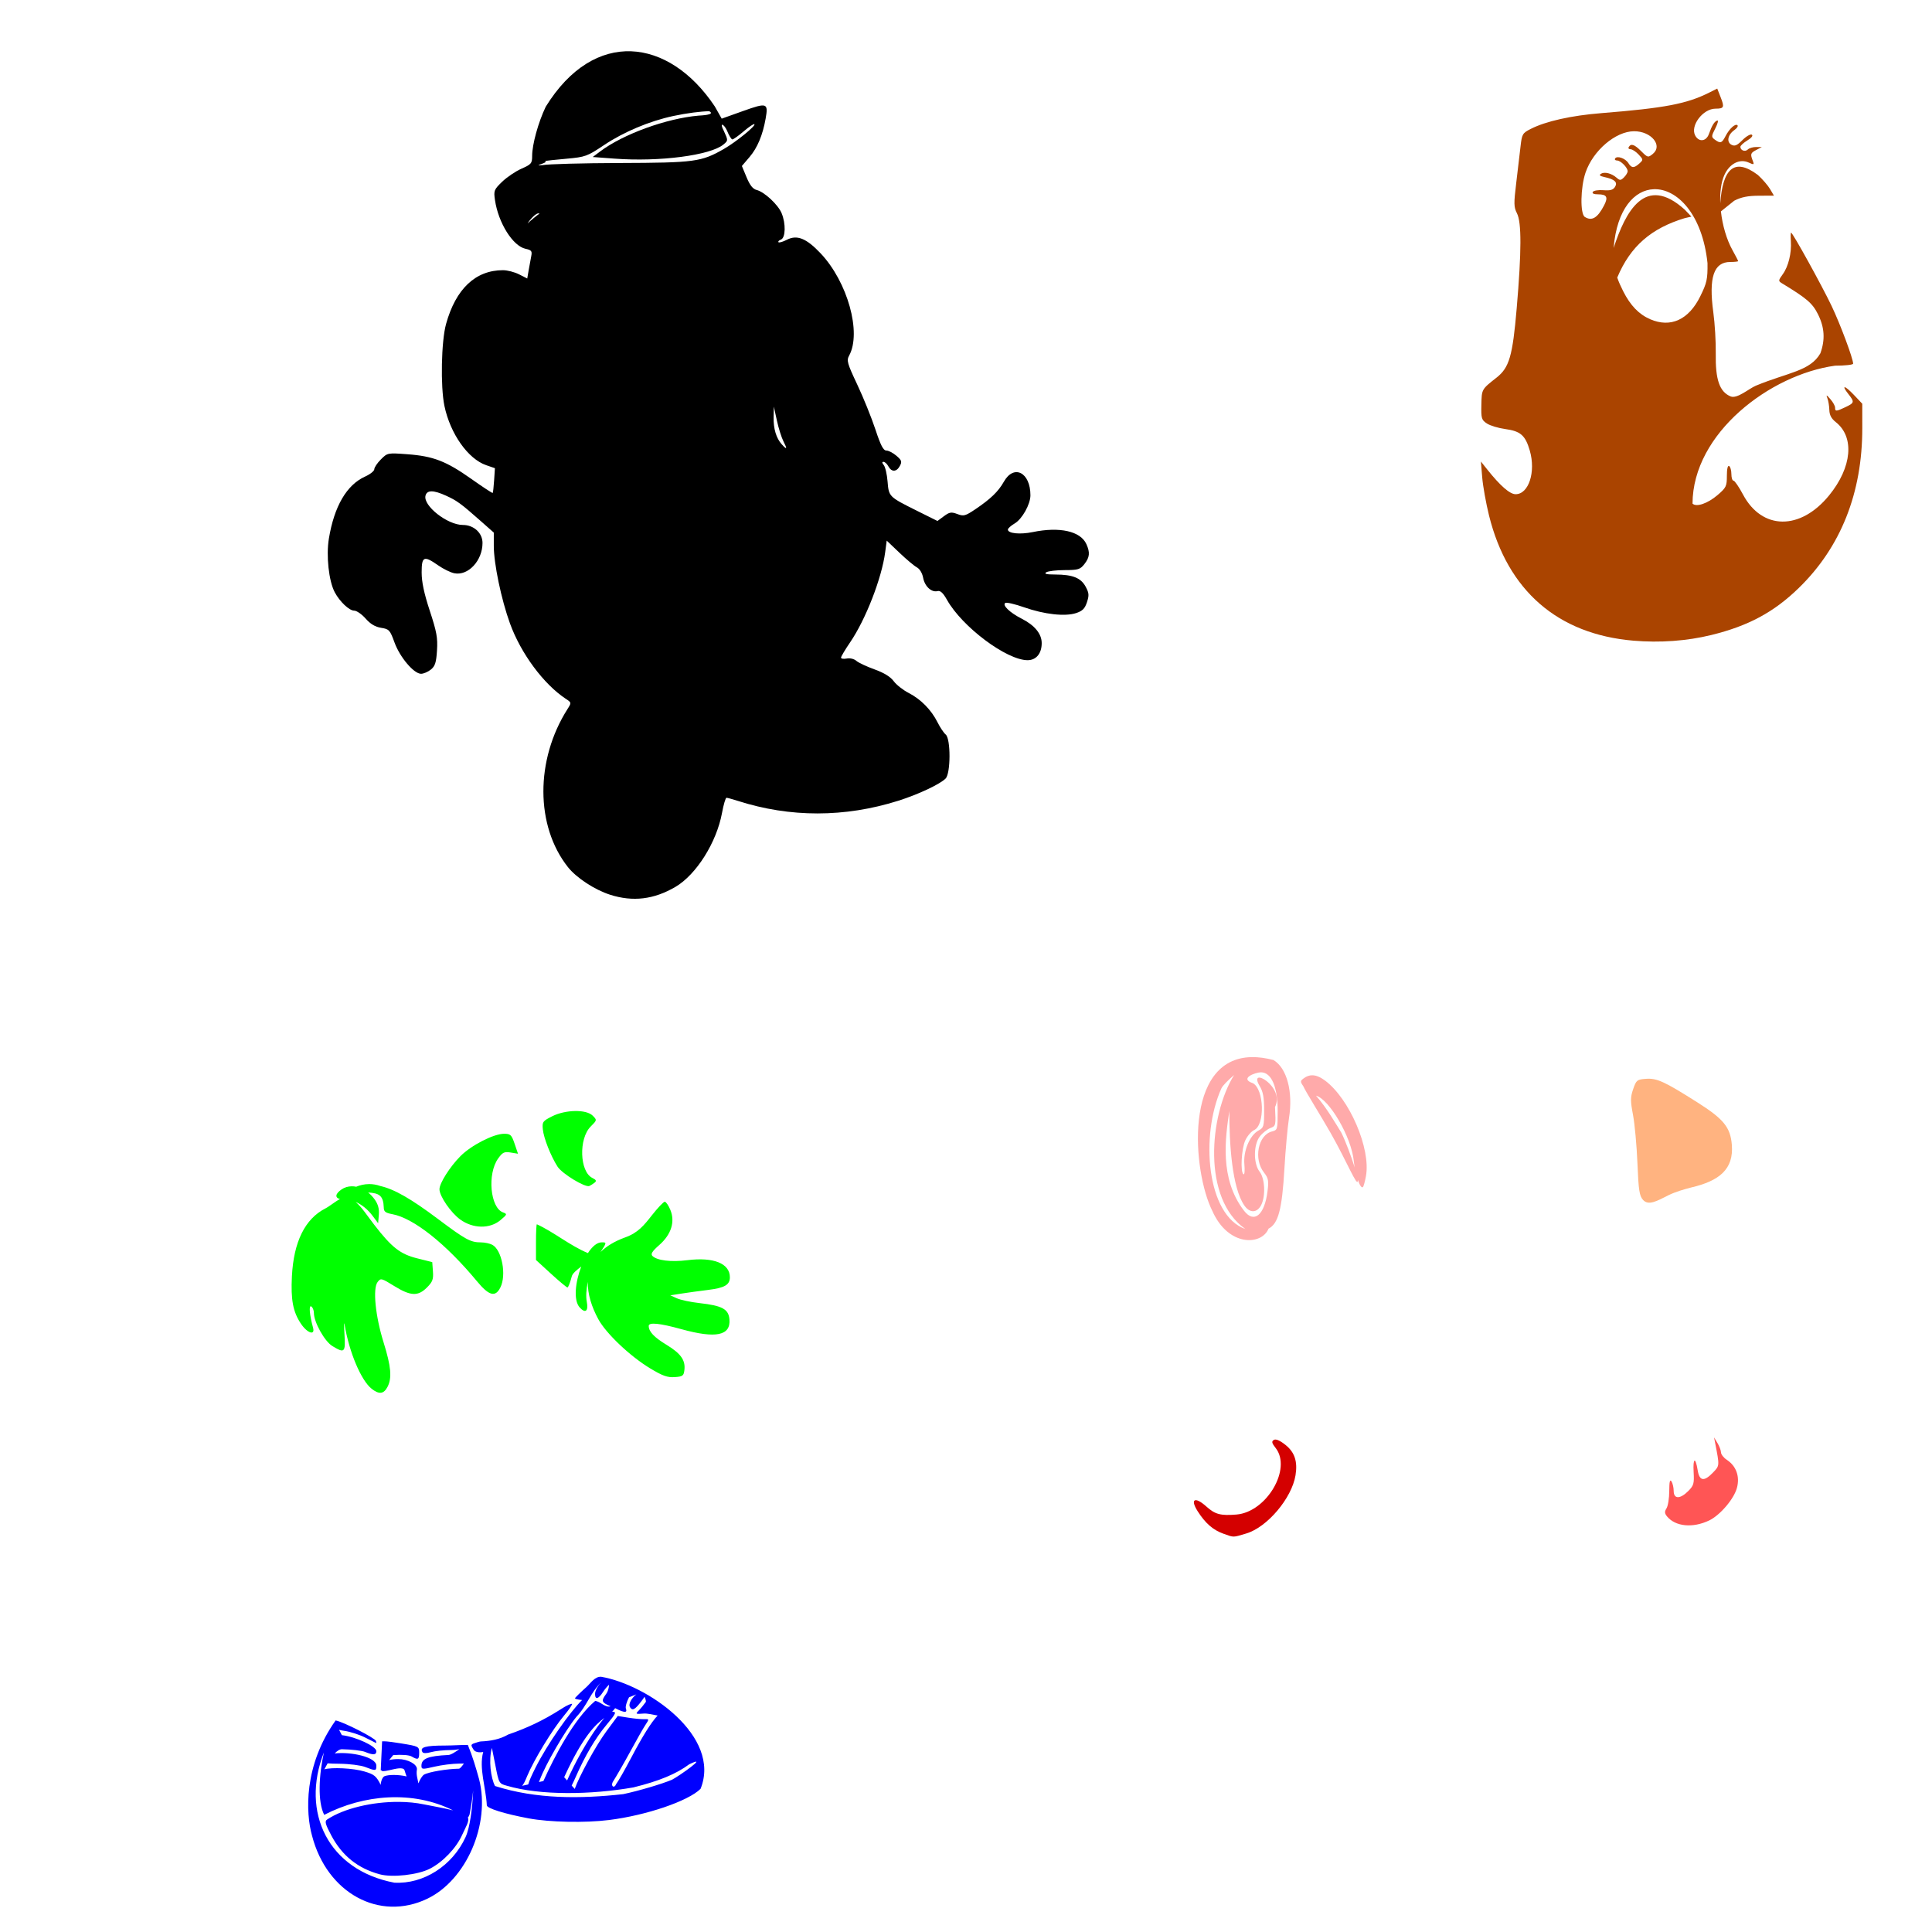 <?xml version="1.0" encoding="UTF-8" standalone="no"?>
<!-- Created with Inkscape (http://www.inkscape.org/) -->

<svg
   xmlns:dc="http://purl.org/dc/elements/1.1/"
   xmlns:cc="http://creativecommons.org/ns#"
   xmlns:rdf="http://www.w3.org/1999/02/22-rdf-syntax-ns#"
   xmlns:svg="http://www.w3.org/2000/svg"
   xmlns="http://www.w3.org/2000/svg"
   xmlns:sodipodi="http://sodipodi.sourceforge.net/DTD/sodipodi-0.dtd"
   xmlns:inkscape="http://www.inkscape.org/namespaces/inkscape"
   width="1080"
   height="1080"
   id="svg2"
   version="1.1"
   inkscape:version="0.47 r22583"
   sodipodi:docname="SlinkyDog.svg">
  <defs
     id="defs4">
    <inkscape:perspective
       sodipodi:type="inkscape:persp3d"
       inkscape:vp_x="0 : 526.18109 : 1"
       inkscape:vp_y="0 : 1000 : 0"
       inkscape:vp_z="744.09448 : 526.18109 : 1"
       inkscape:persp3d-origin="372.04724 : 350.78739 : 1"
       id="perspective10" />
    <inkscape:perspective
       id="perspective2820"
       inkscape:persp3d-origin="0.5 : 0.33333333 : 1"
       inkscape:vp_z="1 : 0.5 : 1"
       inkscape:vp_y="0 : 1000 : 0"
       inkscape:vp_x="0 : 0.5 : 1"
       sodipodi:type="inkscape:persp3d" />
    <inkscape:perspective
       id="perspective3612"
       inkscape:persp3d-origin="0.5 : 0.33333333 : 1"
       inkscape:vp_z="1 : 0.5 : 1"
       inkscape:vp_y="0 : 1000 : 0"
       inkscape:vp_x="0 : 0.5 : 1"
       sodipodi:type="inkscape:persp3d" />
    <inkscape:perspective
       id="perspective3903"
       inkscape:persp3d-origin="0.5 : 0.33333333 : 1"
       inkscape:vp_z="1 : 0.5 : 1"
       inkscape:vp_y="0 : 1000 : 0"
       inkscape:vp_x="0 : 0.5 : 1"
       sodipodi:type="inkscape:persp3d" />
    <inkscape:perspective
       id="perspective3956"
       inkscape:persp3d-origin="0.5 : 0.33333333 : 1"
       inkscape:vp_z="1 : 0.5 : 1"
       inkscape:vp_y="0 : 1000 : 0"
       inkscape:vp_x="0 : 0.5 : 1"
       sodipodi:type="inkscape:persp3d" />
    <inkscape:perspective
       id="perspective4154"
       inkscape:persp3d-origin="0.5 : 0.33333333 : 1"
       inkscape:vp_z="1 : 0.5 : 1"
       inkscape:vp_y="0 : 1000 : 0"
       inkscape:vp_x="0 : 0.5 : 1"
       sodipodi:type="inkscape:persp3d" />
  </defs>
  <sodipodi:namedview
     id="base"
     pagecolor="#ffffff"
     bordercolor="#666666"
     borderopacity="1.0"
     inkscape:pageopacity="0.0"
     inkscape:pageshadow="2"
     inkscape:zoom="0.24388637"
     inkscape:cx="279.29509"
     inkscape:cy="349.20272"
     inkscape:document-units="in"
     inkscape:current-layer="layer1"
     showgrid="false"
     units="in"
     inkscape:showpageshadow="false"
     borderlayer="false"
     inkscape:window-width="1280"
     inkscape:window-height="1002"
     inkscape:window-x="1276"
     inkscape:window-y="92"
     inkscape:window-maximized="1" />
  <g
     inkscape:label="Layer 1"
     inkscape:groupmode="layer"
     id="layer1"
     transform="translate(0,27.64)">
    <path
       id="path4252"
       style="fill:#ffaaaa"
       d="m 689.85,573.313 c -13.972,22.584 -17.841,69.291 6.364,86.1 -21.726,-7.55 -25.324,-52.224 -13.476,-78.573 0.766,-1.703 3.696,-4.54 7.112,-7.527 z m 15.136,-1.522 c 5.676,0.127 9.242,7.845 9.242,21.653 0,10.309 -0.085,10.637 -3.182,11.414 -7.811,1.96 -10.413,15.418 -4.441,23.009 2.427,3.085 2.69,4.458 1.937,10.487 -1.651,13.218 -7.465,18.089 -13.047,10.903 -14.01,-18.052 -10.445,-41.175 -8.288,-55.827 -0.063,17.873 1.446,42.858 8.44,52.88 3.005,4.306 7.114,4.136 9.394,-0.387 2.516,-4.991 2.051,-14.82 -0.885,-18.554 -3.574,-4.544 -3.499,-15.171 0.152,-19.813 1.477,-1.878 4.111,-3.95 5.839,-4.607 3.07,-1.167 3.128,-1.437 2.587,-11.747 5.862,-11.489 -15.375,-23.203 -8.592,-11.788 1.929,3.164 2.514,6.345 2.518,13.67 0.008,8.894 -0.206,9.671 -3.127,11.235 -4.897,2.621 -8.625,11.555 -7.914,18.955 0.326,3.397 0.105,5.885 -0.484,5.52 -1.872,-1.157 -1.156,-14.443 1.024,-19.038 1.15,-2.423 3.359,-4.979 4.912,-5.686 6.152,-2.803 5.612,-22.824 -0.706,-26.205 -7.767,-2.573 1.241,-6.074 4.621,-6.074 z m -5.161,-8.495 c -38.453,0.48 -33.144,63.987 -22.137,85.947 8.871,20.11 27.551,19.441 31.435,9.948 5.452,-2.819 7.549,-10.74 8.869,-33.455 0.625,-10.755 1.78,-23.507 2.56,-28.349 2.371,-14.731 -1.189,-28.042 -8.689,-32.472 -4.421,-1.156 -8.422,-1.664 -12.037,-1.619 z m 35.815,21.541 c 7.379,1.944 19.785,22.999 21.141,36.554 0.121,1.212 0.301,2.429 0.512,3.625 -1.984,-6.357 -5.226,-14.958 -7.444,-19.425 -2.724,-4.407 -8.453,-14.328 -14.209,-20.754 z m -2.034,-11.387 c -1.655,-0.02 -3.207,0.524 -4.704,1.619 -2.021,1.478 -2.215,1.802 -0.304,4.566 0.985,2.532 10.161,17.114 15.302,26.191 9.232,16.298 14.763,30.306 15.136,26.661 0.015,-0.148 0.019,-0.341 0,-0.567 1.019,2.947 2.126,4.737 2.864,3.998 0.384,-0.384 1.133,-3.129 1.674,-6.088 2.809,-15.364 -9.207,-43.354 -22.981,-53.516 -2.556,-1.885 -4.859,-2.839 -6.987,-2.864 z" />
    <path
       id="path4250"
       style="fill:#000000"
       d="m 437.022,220.756 c -3.108,-3.434 -4.706,-8.754 -4.568,-15.204 l 0.127,-5.905 1.723,7.86 c 0.947,4.323 2.607,9.569 3.687,11.659 2.23,4.312 1.934,4.798 -0.968,1.591 z M 305.068,32.016 c -4.201,8.775 -7.596,21.099 -7.596,27.533 0,4.14 -0.465,4.687 -5.991,7.125 -3.293,1.453 -8.16,4.74 -10.806,7.305 -4.55,4.412 -4.758,4.974 -3.971,10.294 1.882,12.728 9.97,25.602 17.059,27.159 3.361,0.738 3.773,1.27 3.196,4.192 -0.364,1.842 -1.025,5.405 -1.453,7.9 l -0.775,4.524 -4.566,-2.324 c -2.515,-1.282 -6.582,-2.332 -9.035,-2.324 -15.326,0.024 -26.339,10.441 -31.781,30.065 -2.679,9.66 -3.182,34.931 -0.913,45.81 3.237,15.525 13.178,29.622 23.341,33.123 l 4.884,1.688 -0.443,6.724 c -0.244,3.702 -0.596,6.906 -0.789,7.112 -0.193,0.206 -5.549,-3.313 -11.913,-7.817 -14.084,-9.969 -21.314,-12.755 -35.779,-13.822 -11.072,-0.816 -11.119,-0.807 -14.804,2.878 -2.034,2.034 -3.694,4.505 -3.694,5.493 0,0.988 -2.315,2.832 -5.147,4.109 -10.278,4.635 -17.258,16.578 -20.242,34.645 -1.595,9.66 -0.056,23.763 3.279,30.037 2.785,5.239 8.097,10.266 10.847,10.266 1.38,0 4.259,1.984 6.392,4.414 2.69,3.063 5.356,4.658 8.675,5.188 4.501,0.72 4.946,1.215 7.499,8.218 3.024,8.293 10.818,17.474 14.832,17.474 1.417,0 3.881,-1.058 5.479,-2.352 2.371,-1.92 2.999,-3.889 3.431,-10.681 0.449,-7.047 -0.168,-10.439 -4.026,-22.165 -3.205,-9.741 -4.552,-16.097 -4.552,-21.459 0,-9.031 1.23,-9.556 9.242,-3.943 2.886,2.022 6.955,4.002 9.035,4.414 7.736,1.531 15.745,-7.087 15.745,-16.935 0,-5.618 -4.866,-10.072 -11.027,-10.072 -8.603,0 -22.305,-10.779 -20.837,-16.395 0.834,-3.19 4.411,-3.176 11.47,0.028 6.052,2.746 8.297,4.376 19.19,14.002 l 7.513,6.641 0,7.43 c 0,9.887 4.159,29.854 9.021,43.292 6.094,16.841 18.842,34.044 31.31,42.254 3.123,2.057 3.133,2.097 0.872,5.659 -18.051,28.43 -17.962,65.331 0.221,88.341 4.749,6.01 14.975,12.712 23.604,15.468 12.736,4.068 24.474,2.655 36.512,-4.4 11.64,-6.821 22.991,-24.835 26.025,-41.3 0.862,-4.679 1.993,-8.509 2.504,-8.509 0.511,0 3.353,0.776 6.323,1.729 29.22,9.384 59.79,9.369 89.683,-0.055 11.142,-3.513 23.255,-9.198 26.482,-12.424 2.888,-2.888 2.932,-22.226 0.055,-24.614 -1.09,-0.905 -3.128,-3.96 -4.538,-6.779 -3.497,-6.991 -9.374,-12.969 -16.16,-16.451 -3.119,-1.601 -6.89,-4.566 -8.384,-6.6 -1.807,-2.459 -5.404,-4.67 -10.723,-6.586 -4.398,-1.584 -8.967,-3.729 -10.155,-4.773 -1.248,-1.097 -3.509,-1.639 -5.354,-1.287 -1.757,0.336 -3.196,0.107 -3.196,-0.498 0,-0.605 2.268,-4.433 5.05,-8.509 8.717,-12.771 17.693,-35.823 19.633,-50.445 l 0.858,-6.461 7.084,6.752 c 3.894,3.714 8.289,7.4 9.768,8.191 1.602,0.857 3.021,3.226 3.514,5.853 0.906,4.829 4.699,8.304 8.094,7.416 1.527,-0.399 3.067,1.039 5.216,4.87 8.47,15.099 33.242,33.678 45.008,33.759 4.834,0.033 7.956,-3.701 7.956,-9.533 0,-5.197 -3.924,-9.984 -11.165,-13.656 -6.687,-3.391 -11.087,-7.636 -9.159,-8.827 0.701,-0.433 5.424,0.667 10.487,2.449 11.276,3.968 22.92,5.262 29.096,3.224 3.547,-1.171 4.857,-2.5 6.032,-6.06 1.277,-3.87 1.169,-5.169 -0.719,-8.675 -2.654,-4.928 -7.239,-6.781 -16.893,-6.807 -5.023,-0.014 -6.506,-0.376 -5.161,-1.245 1.04,-0.672 5.679,-1.221 10.308,-1.231 7.579,-0.017 8.675,-0.357 11.027,-3.348 2.985,-3.794 3.254,-6.493 1.107,-11.207 -3.286,-7.213 -14.915,-9.811 -29.996,-6.696 -7.085,1.463 -13.877,0.774 -13.877,-1.411 0,-0.641 1.71,-2.18 3.805,-3.417 4.181,-2.47 8.8,-10.729 8.8,-15.745 0,-12.818 -9.249,-17.53 -14.86,-7.568 -3.064,5.44 -7.403,9.63 -15.911,15.358 -5.625,3.787 -6.538,4.032 -10.072,2.698 -3.373,-1.273 -4.376,-1.115 -7.513,1.204 l -3.611,2.67 -11.511,-5.728 c -15.683,-7.814 -15.681,-7.82 -16.381,-16.368 -0.33,-4.02 -1.282,-8.125 -2.117,-9.132 -1.018,-1.227 -1.071,-1.826 -0.152,-1.826 0.754,0 1.984,1.132 2.726,2.518 1.77,3.307 4.58,3.203 6.42,-0.235 1.277,-2.386 1.027,-3.147 -1.909,-5.673 -1.865,-1.604 -4.402,-2.919 -5.631,-2.919 -1.703,0 -3.166,-2.817 -6.157,-11.871 -2.158,-6.533 -6.717,-17.797 -10.128,-25.029 -5.603,-11.878 -6.033,-13.448 -4.538,-16.174 7.054,-12.861 -0.858,-41.223 -15.953,-57.183 -7.952,-8.408 -13.178,-10.506 -18.858,-7.568 -2.187,1.131 -4.295,1.751 -4.676,1.37 -0.381,-0.381 0.245,-1.057 1.384,-1.494 2.595,-0.996 2.786,-8.957 0.36,-14.763 -1.991,-4.766 -9.636,-11.868 -13.946,-12.95 -2.12,-0.532 -3.775,-2.617 -5.631,-7.084 l -2.629,-6.323 4.344,-5.092 c 4.302,-5.026 7.323,-12.243 8.938,-21.418 1.54,-8.748 0.771,-9.009 -12.59,-4.234 l -11.968,4.275 -3.874,-6.849 c -25.676,-38.412 -67.32,-43.796 -94.498,0.18 z m 91.426,2.518 c 3.789,2.1 -4.968,2.377 -6.005,2.463 -18.001,1.57 -42.084,10.328 -54.969,19.993 l -4.178,3.141 12.314,0.913 c 24.951,1.871 53.507,-1.849 60.766,-7.914 2.649,-2.213 2.659,-2.214 0.221,-7.568 -2.76,-5.196 0.022,-3.971 1.702,-0.318 1.11,2.773 2.484,5.05 3.058,5.05 0.574,0 3.447,-2.057 6.378,-4.566 2.931,-2.509 5.608,-4.284 5.949,-3.943 0.885,0.885 -10.411,10.039 -17.129,13.877 -12.596,7.197 -16.243,7.677 -57.985,7.817 -21.143,0.071 -40.568,0.604 -43.167,1.176 -6.974,0.59 3.678,-1.213 1.259,-2.324 0.52,-0.135 5.925,-0.69 12.009,-1.245 10.554,-0.963 11.528,-1.319 20.989,-7.651 10.97,-7.342 25.373,-13.393 38.657,-16.229 7.595,-1.621 15.602,-2.624 20.131,-2.67 z m -94.916,57.316 c -0.733,0.265 -5.466,4.221 -6.639,5.429 0.691,-1.339 4.992,-6.742 6.639,-5.429 z" />
    <path
       style="fill:#ffb380"
       d="m 945.323,636.188 c 15.74,-3.672 23.92,-10.171 22.779,-23.925 -0.807,-9.738 -4.581,-14.372 -19.296,-23.692 -18.465,-11.696 -22.595,-13.585 -28.726,-13.139 -4.954,0.36 -5.384,0.705 -7.111,5.702 -1.588,4.594 -1.602,6.568 -0.1,14.495 0.956,5.047 2.067,17.201 2.469,27.01 0.619,15.125 1.095,18.236 3.131,20.481 3.037,3.348 7.761,0.668 14.171,-2.602 4.039,-1.947 8.357,-3.208 12.684,-4.33 z"
       id="path4248"
       sodipodi:nodetypes="cssssssscc" />
    <path
       id="path4312"
       style="fill:#d40000"
       d="m 696.686,829.58 c 11.701,-3.475 25.437,-19.718 27.518,-32.54 1.251,-7.712 -0.484,-12.909 -5.686,-17.029 -3.115,-2.467 -5.336,-3.403 -6.447,-2.716 -1.356,0.838 -1.154,1.736 1.015,4.493 9.164,11.65 -5.063,35.821 -21.901,37.207 -8.827,0.727 -11.963,-0.098 -16.724,-4.4 -6.485,-5.859 -9.366,-4.351 -4.941,2.586 4.266,6.689 8.587,10.459 14.331,12.507 6.092,2.172 5.128,2.18 12.835,-0.109 z" />
    <path
       style="fill:#ff5555"
       d="m 955.345,822.353 c 6.133,-2.91 13.933,-12.025 15.606,-18.237 1.724,-6.404 -0.381,-12.247 -5.658,-15.705 -1.76,-1.153 -3.221,-3.025 -3.245,-4.158 -0.025,-1.133 -0.908,-3.479 -1.963,-5.212 l -1.918,-3.151 0.616,3.151 c 2.509,12.831 2.525,12.599 -1.182,16.469 -5.009,5.228 -7.607,4.843 -8.585,-1.272 -1.227,-7.672 -2.727,-6.987 -2.265,1.035 0.369,6.408 0.048,7.541 -3.008,10.597 -4.566,4.566 -8.113,4.547 -8.138,-0.045 -0.01,-1.906 -0.569,-4.317 -1.241,-5.357 -0.867,-1.342 -1.227,0.219 -1.241,5.374 -0.01,3.995 -0.694,8.345 -1.519,9.666 -1.19,1.906 -1.126,2.852 0.315,4.587 4.685,5.645 14.331,6.574 23.427,2.258 z"
       id="path4236" />
    <path
       style="fill:#aa4400"
       d="m 959.945,21.871 -4.552,2.283 c -12.509,6.276 -24.896,8.629 -60.13,11.442 -16.946,1.353 -31.146,4.529 -39.625,8.855 -4.541,2.317 -4.872,2.877 -5.645,9.726 -0.451,3.998 -1.529,13.177 -2.407,20.394 -1.411,11.595 -1.373,13.577 0.401,17.018 2.614,5.068 2.577,21.282 -0.138,53.046 -2.289,26.775 -4.153,33.209 -11.248,38.795 -8.407,6.618 -8.319,6.439 -8.509,15.192 -0.166,7.674 0.076,8.498 3.113,10.487 1.811,1.186 6.406,2.569 10.211,3.085 8.576,1.164 11.262,3.519 13.739,12.037 3.46,11.903 -0.591,24.392 -7.914,24.392 -3.231,0 -8.602,-4.69 -15.911,-13.877 l -3.5,-4.4 0.733,8.91 c 0.409,4.906 2.127,14.475 3.805,21.252 10.408,42.032 38.461,66.372 80.648,69.981 14.904,1.275 29.981,0.185 43.652,-3.168 20.644,-5.063 34.901,-12.722 48.785,-26.205 23.55,-22.87 35.615,-53.22 35.572,-89.448 l -0.014,-13.628 -4.676,-4.939 c -5.179,-5.465 -7.264,-5.783 -3.085,-0.47 3.513,4.465 3.4,4.931 -1.633,7.319 -5.228,2.481 -5.797,2.502 -5.797,0.277 0,-0.963 -1.171,-3.081 -2.615,-4.718 -2.257,-2.557 -2.488,-2.622 -1.66,-0.457 0.53,1.386 1.008,4.319 1.065,6.517 0.072,2.783 1.149,4.82 3.57,6.724 10.633,8.364 9.119,25.256 -3.68,40.968 -16.06,19.715 -37.497,19.529 -48.134,-0.429 -2.278,-4.275 -4.674,-7.776 -5.327,-7.776 -0.653,0 -1.19,-1.669 -1.19,-3.708 0,-2.039 -0.566,-4.054 -1.259,-4.483 -0.776,-0.48 -1.259,1.628 -1.259,5.493 0,5.795 -0.399,6.623 -5.188,10.723 -5.558,4.758 -11.885,6.918 -14.016,4.787 0.15,-39.524 43.589,-72.155 79.694,-77.093 5.546,0 10.086,-0.506 10.086,-1.121 0,-2.85 -7.165,-22.064 -12.037,-32.279 -5.481,-11.49 -21.767,-40.968 -22.635,-40.968 -0.26,0 -0.319,2.132 -0.138,4.732 0.463,6.68 -1.378,14.18 -4.524,18.512 -2.525,3.477 -2.55,3.798 -0.484,5.05 13.953,8.459 17.091,11.152 20.186,17.364 3.664,7.352 4.083,14.129 1.328,21.777 -5.714,10.038 -18.143,10.682 -36.075,18.119 -3.842,1.605 -10.466,7.518 -14.107,5.997 -6.189,-2.586 -8.548,-9.38 -8.301,-23.991 0.107,-6.359 -0.507,-16.734 -1.37,-23.05 -2.662,-19.476 0.245,-28.114 9.464,-28.114 2.426,0 4.414,-0.225 4.414,-0.484 0,-0.259 -1.388,-2.953 -3.085,-5.991 -3.424,-6.126 -5.679,-14.108 -6.544,-21.805 l 7.43,-5.963 c 3.923,-2.031 7.609,-2.771 13.78,-2.795 l 8.426,-0.041 -2.131,-3.639 c -1.168,-2.001 -4.247,-5.566 -6.849,-7.928 -13.427,-10.131 -19.682,-3.05 -21.016,15.842 -0.248,-6.148 0.477,-11.82 2.297,-15.828 2.885,-6.352 8.547,-9.249 13.573,-6.959 2.9,1.321 3.161,1.234 2.38,-0.775 -1.542,-3.964 -1.382,-4.536 1.826,-6.226 l 3.155,-1.66 -3.21,-0.014 c -1.768,-0.01 -3.85,0.612 -4.621,1.384 -1.487,1.487 -4.151,0.53 -4.151,-1.494 0,-0.662 1.751,-2.27 3.888,-3.57 2.338,-1.422 3.334,-2.697 2.504,-3.21 -0.759,-0.469 -3.107,0.88 -5.23,3.002 -3.066,3.066 -4.331,3.599 -6.171,2.615 -2.864,-1.533 -2.05,-5.625 1.633,-8.205 1.432,-1.003 2.218,-2.209 1.757,-2.67 -1.178,-1.178 -4.504,1.833 -6.683,6.046 -2.059,3.982 -2.874,4.247 -5.977,1.979 -2.024,-1.48 -2.006,-1.86 0.291,-6.364 1.345,-2.639 1.828,-4.599 1.065,-4.344 -1.617,0.539 -2.978,2.738 -4.69,7.568 -1.486,4.194 -5.611,4.641 -7.651,0.83 -2.912,-5.441 4.327,-15.012 11.359,-15.012 4.746,0 5.084,-0.741 2.892,-6.323 l -1.923,-4.898 0,-4.5e-5 z M 913.402,45.724 c 9.625,-0.064 16.305,7.999 10.515,12.687 -2.632,2.131 -2.849,2.077 -6.406,-1.48 -3.864,-3.864 -5.723,-4.498 -7.015,-2.407 -0.428,0.693 0.009,1.259 0.969,1.259 0.96,0 2.992,1.317 4.51,2.933 2.675,2.847 2.682,2.998 0.429,5.036 -2.99,2.706 -4.333,2.662 -6.143,-0.235 -1.666,-2.667 -6.34,-4.292 -7.402,-2.573 -0.388,0.628 0.092,1.135 1.065,1.135 2.035,0 5.949,3.951 5.949,6.005 0,0.762 -0.925,2.295 -2.048,3.417 -1.776,1.776 -2.306,1.803 -4.095,0.235 -2.85,-2.497 -6.774,-3.496 -8.772,-2.241 -1.2,0.754 -0.671,1.273 1.882,1.826 5.798,1.258 7.592,2.921 5.949,5.534 -1.055,1.679 -2.689,2.134 -6.489,1.826 -2.791,-0.226 -5.447,0.209 -5.908,0.955 -0.527,0.852 0.57,1.356 2.947,1.356 4.882,0 5.742,1.568 3.376,6.143 -3.647,7.053 -6.849,8.982 -10.792,6.489 -2.68,-1.694 -2.436,-16.496 0.415,-24.821 4.213,-12.303 16.773,-23.009 27.063,-23.078 z m 11.069,32.403 c 12.944,-0.475 27.149,13.86 30.037,41.327 0.094,9.012 -0.35,11.03 -4.068,18.581 -6.448,13.098 -16.559,17.724 -27.962,12.784 -6.292,-2.725 -11.062,-7.659 -15.095,-15.634 -1.445,-2.858 -2.528,-5.299 -3.334,-7.651 7.354,-17.585 19.064,-27.591 37.813,-33.261 l 3.639,-0.816 -3.639,-3.832 c -22.333,-20.272 -33.259,1.245 -39.819,21.321 0.002,-0.067 -0.002,-0.127 0,-0.194 1.843,-21.667 11.702,-32.231 22.428,-32.625 z"
       id="path4214"
       sodipodi:nodetypes="ccssssscsssssscccsssscccssssssssssssssccsssssssccsssssscccccccssscccsssssssssssssssccccsssssssssssssssssssscccssscccccccc" />
    <path
       style="fill:#0000ff"
       d="m 336.004,909.674 c -3.551,-0.124 -5.702,3.471 -8.108,5.686 -3.493,3.119 -6.405,5.972 -6.475,6.351 -0.067,0.361 1.699,0.788 3.971,0.969 -6.907,6.87 -19.333,24.487 -25.983,37.702 -2.249,4.469 -3.6,7.505 -4.137,9.505 l -3.417,0.761 c 0.939,-1.001 1.716,-2.744 2.85,-5.479 3.725,-8.988 14.146,-26.082 20.574,-33.759 2.793,-3.336 4.821,-6.33 4.51,-6.641 -2.322,0.415 -4.507,1.98 -6.517,3.21 -9.498,6.023 -18.344,10.265 -29.166,13.988 -4.819,2.789 -9.945,3.631 -15.385,3.874 -0.396,0.012 -0.981,0.173 -1.812,0.429 -3.987,1.227 -3.992,1.239 -2.131,4.22 0.817,1.309 3.038,1.666 5.341,1.245 -2.489,9.013 1.514,19.907 2.02,29.802 0,1.696 9.958,4.8 23.479,7.319 11.646,2.169 31.45,2.57 44.772,0.913 20.883,-2.597 44.385,-10.598 51.234,-17.447 11.838,-29.394 -29.659,-58.207 -55.62,-62.648 z m 0.609,2.601 c -2.102,1.945 -3.971,4.926 -3.971,7.029 0,3.369 1.867,2.908 4.455,-1.107 1.021,-1.585 2.413,-3.233 3.39,-4.068 -0.171,1.62 -0.468,3.48 -1.605,5.078 -2.839,3.988 -2.86,4.732 2.449,6.987 -3.158,0.954 -5.583,-2.737 -8.633,-2.989 -11.833,10.016 -22.668,30.866 -28.93,44.772 l -2.49,0.553 c 0.155,-0.377 0.312,-0.763 0.47,-1.19 3.232,-8.709 14.106,-27.444 20.421,-35.198 6.378,-6.688 7.705,-13.61 14.445,-19.868 z m 19.121,7.25 c -2.537,1.888 -4.685,5.344 -3.542,7.195 1.306,2.114 2.721,1.395 6.212,-3.182 0.869,-1.139 1.496,-1.997 1.895,-2.67 0.554,1.263 0.99,2.503 0.65,2.989 -1.049,1.497 -2.822,3.638 -3.943,4.759 -1.879,1.879 -1.653,2.003 2.864,1.633 1.845,-0.151 4.91,0.541 7.748,1.107 -3.653,3.884 -8.331,11.368 -14.832,23.701 -3.654,6.932 -7.414,13.502 -8.357,14.597 -0.961,2.596 -3.087,1.372 -1.951,-1.038 2.094,-3.293 6.579,-11.097 9.962,-17.336 3.383,-6.239 7.143,-12.845 8.357,-14.68 2.171,-3.283 2.158,-3.329 -0.692,-3.21 -1.593,0.067 -5.559,-0.307 -8.827,-0.83 l -5.949,-0.955 -6.351,8.578 c -5.975,8.076 -15.415,25.583 -17.696,32.21 l -1.702,-1.895 c 0.713,-1.422 1.476,-3.032 2.228,-4.746 5.268,-12.011 11,-21.723 17.239,-29.193 5.381,-6.443 5.774,-7.309 3.141,-7.333 0.597,-0.586 1.159,-1.225 1.688,-1.992 5.828,3.02 6.821,2.35 6.005,0.221 -0.372,-0.969 0.42,-3.8 1.757,-6.295 l 4.095,-1.633 z m -17.876,13.158 c -4.716,5.443 -11.837,16.527 -17.198,27.298 -1.516,3.046 -2.728,5.573 -3.653,7.665 l -1.633,-1.812 c 10.652,-23.262 17.573,-29.445 22.483,-33.15 z m -150.242,1.411 c -17.947,25.203 -16.744,51.824 -13.185,64.447 8.337,32.076 37.612,48.086 64.433,35.226 21.801,-10.453 35.367,-41.694 28.972,-66.73 -1.786,-6.489 -3.732,-13.02 -6.309,-19.245 -4.183,-0.019 -8.362,0.324 -12.563,0.332 -11.266,0 -14.5,0.94 -12.798,3.694 0.443,0.716 2.289,0.716 4.787,0 2.239,-0.642 7.299,-1.176 11.248,-1.176 1.566,0 3.172,-0.191 4.58,-0.47 -2.039,1.367 -4.535,3.161 -6.143,3.238 -11.368,0.544 -15.053,2.018 -15.053,6.046 0,2.037 0.543,2.076 7.25,0.498 3.986,-0.938 10.164,-1.719 13.739,-1.729 1.12,-0.004 1.991,-0.011 2.753,-0.042 -1.048,1.483 -2.124,2.882 -2.809,2.892 -6.422,0.09 -16.95,1.761 -19.564,3.376 -0.889,0.549 -2.223,2.658 -3.085,4.829 -0.307,-2.336 -1.372,-4.743 -0.803,-7.845 0.232,-2.886 -5.179,-5.742 -10.446,-5.742 -1.958,0 -3.671,0.192 -5.092,0.567 l 2.269,-2.781 c 4.628,-0.371 8.871,-0.063 10.266,0.747 3.609,2.096 4.261,1.78 4.261,-2.089 0,-3.467 -0.24,-3.597 -10.128,-5.202 -3.507,-0.48 -7.061,-1.247 -10.598,-1.176 l -0.775,16.298 0.208,-0.249 c 0.349,0.909 1.483,0.81 4.843,0.055 3.095,-0.695 7.644,-1.96 8.274,0.138 0.394,1.311 0.765,2.429 1.135,3.39 -2.185,-0.535 -4.863,-0.825 -7.278,-0.816 -2.023,0.008 -3.856,0.225 -5.036,0.678 -1.099,0.422 -2.066,2.661 -2.145,4.87 -2.523,-4.994 -3.656,-5.873 -9.131,-7.499 -6.284,-1.866 -18.309,-2.417 -22.4,-1.19 0.544,-1.06 1.172,-2.204 1.854,-3.362 1.454,0.149 3.571,0.205 6.655,0.235 5.423,0.053 11.852,0.864 14.278,1.799 5.985,2.305 6.295,2.259 6.295,-0.706 0,-4.911 -14.402,-7.918 -23.272,-6.849 1.354,-1.433 2.738,-2.376 4.054,-2.352 5.37,0.099 11.189,0.771 12.923,1.494 4.479,1.87 6.295,1.749 6.295,-0.401 0,-2.745 -11.388,-8.039 -19.273,-8.966 l -1.577,-2.975 c 0.818,0.215 1.784,0.398 2.892,0.553 3.293,0.463 8.544,2.148 11.664,3.736 3.119,1.588 5.857,2.964 6.088,3.058 0.231,0.094 0.224,-0.42 -0.014,-1.135 -0.549,-1.647 -17.964,-10.553 -22.538,-11.47 z m 87.359,15.358 c 0.476,2.287 1.186,5.832 1.923,9.63 1.983,10.215 2.061,10.352 6.503,11.539 18.703,5.502 47.126,5.045 70.659,0.913 14.323,-3.523 24.008,-7.525 31.2,-12.909 11.75,-5.694 -5.751,6.652 -9.56,8.592 -5.508,2.361 -18.705,6.26 -27.312,8.08 -23.99,2.661 -48.511,2.84 -71.669,-4.538 -2.369,-4.529 -3.677,-14.503 -1.743,-21.307 z m -93.903,2.504 c -2.792,12.573 -3.618,27.56 0.166,34.921 22.106,-11.433 49.559,-13.776 72.07,-2.49 -5.14,-1.333 -11.593,-2.379 -16.202,-3.348 -4.382,-0.922 -9.19,-1.379 -14.126,-1.411 -14.809,-0.096 -30.806,3.609 -40.165,9.893 -1.4,0.94 -0.936,2.642 2.435,8.966 6.005,11.267 14.811,18.321 27.021,21.625 7.034,1.903 21.191,0.339 27.948,-3.085 7.286,-3.692 14.815,-11.551 18.111,-18.913 1.935,-4.322 4.184,-7.658 3.21,-9.768 0,-0.004 0,-0.01 0,-0.014 0.366,-0.256 0.607,-0.812 0.955,-1.66 0.811,-4.314 1.571,-8.845 2.006,-13.421 -0.42,9.921 -1.813,20.751 -4.234,26.039 -7.343,16.04 -23.516,26.399 -39.833,25.499 -36.773,-6.993 -52.542,-39.112 -39.363,-72.831 z"
       id="path4170"
       sodipodi:nodetypes="ccscsccssccccssccsscccsscsccccscccsscssscsccssscccccssccscccscccccccccssscsssscssccsccssccccsscsscsccssscsssccssssccsccccccccccsssscssssccscc" />
    <path
       id="path4232"
       style="fill:#00ff00"
       d="m 371.603,644.146 c -0.683,0 -3.917,3.4 -7.181,7.554 -4.45,5.664 -7.721,9.771 -14.887,12.355 -6.007,2.166 -10.536,4.962 -13.822,8.205 3.615,-5.404 3.379,-5.424 0.623,-5.424 -2.649,0 -5.34,2.411 -7.679,6.005 -9.853,-4.031 -19.276,-11.904 -28.543,-16.091 -0.277,0 -0.498,4.491 -0.498,9.976 l 0,9.976 8.371,7.665 c 4.606,4.221 8.753,7.679 9.215,7.679 0.462,0 1.558,-2.802 2.435,-6.226 0.408,-1.59 2.762,-3.564 5.285,-5.465 -3.298,8.612 -4.485,18.874 -0.872,22.87 3.18,3.517 4.956,2.111 3.971,-3.141 -0.56,-2.986 -0.299,-6.992 0.567,-11.138 -0.149,6.773 2.144,14 5.88,20.864 4.353,7.997 17.742,20.697 28.972,27.478 6.919,4.177 9.649,5.157 13.684,4.884 4.537,-0.307 5.088,-0.709 5.465,-4.012 0.629,-5.513 -2.02,-9.201 -10.128,-14.126 -6.871,-4.174 -9.823,-7.325 -9.823,-10.474 0,-2.152 6.094,-1.554 18.263,1.812 19.284,5.334 27.616,3.636 26.855,-5.479 -0.48,-5.751 -4.007,-7.667 -16.7,-9.09 -4.953,-0.555 -10.653,-1.768 -12.674,-2.684 l -3.68,-1.66 6.254,-0.982 c 3.439,-0.54 10.065,-1.451 14.721,-2.02 9.39,-1.147 12.328,-2.839 12.328,-7.098 0,-7.733 -9.101,-11.39 -23.784,-9.547 -9.097,1.142 -17,0.18 -19.536,-2.394 -1.06,-1.076 -0.081,-2.627 3.86,-6.088 6.721,-5.904 8.948,-13.035 6.157,-19.716 -1.024,-2.452 -2.417,-4.469 -3.099,-4.469 z m -165.211,-9.882 c -2.827,0.005 -5.276,0.674 -7.264,1.48 -0.85,-0.17 -1.697,-0.245 -2.532,-0.235 -2.058,0.025 -4.032,0.601 -5.742,1.799 -3.515,2.462 -3.665,4.588 -0.816,5.327 -2.669,1.38 -5.838,4.072 -8.135,5.244 -11.394,5.813 -17.728,18.631 -18.72,37.882 -0.68,13.195 0.607,19.979 5.064,26.592 3.555,5.276 7.988,6.728 6.752,2.214 -1.98,-7.232 -2.443,-12.793 -0.996,-11.899 0.799,0.494 1.46,2.134 1.467,3.653 0.023,5.182 5.973,15.833 10.321,18.485 6.854,4.179 7.401,3.652 6.78,-6.586 -0.305,-5.026 -0.276,-7.434 0.07,-5.354 2.554,15.397 9.219,31.193 15.136,35.848 4.189,3.295 6.818,2.932 8.91,-1.204 2.505,-4.951 1.921,-11.322 -2.255,-24.724 -4.594,-14.741 -6.125,-30.098 -3.362,-33.745 1.756,-2.319 2.075,-2.25 9.284,2.2 9.178,5.665 13.283,5.865 18.291,0.858 3.161,-3.161 3.703,-4.587 3.376,-8.979 l -0.387,-5.23 -8.55,-2.145 c -9.333,-2.342 -14.086,-6.063 -23.811,-18.637 -3.957,-5.116 -7.059,-10.024 -10.46,-12.853 3.457,1.488 6.764,4.158 9.436,7.72 l 3.127,4.178 0.401,-4.746 c 0.273,-3.295 -0.435,-5.889 -2.311,-8.523 -1.089,-1.529 -2.341,-2.841 -3.68,-3.915 6.154,0.355 8.522,1.695 8.744,8.398 0,2.28 0.931,3.003 4.732,3.708 11.93,2.213 29.899,16.461 47.443,37.605 6.695,8.069 10.19,8.975 13.006,3.39 3.511,-6.965 0.865,-20.983 -4.497,-23.853 -1.399,-0.749 -4.243,-1.356 -6.323,-1.356 -5.872,0 -8.578,-1.468 -24.116,-13.13 -14.994,-11.254 -24.366,-16.622 -32.071,-18.36 -2.259,-0.803 -4.368,-1.111 -6.309,-1.107 z m 75.398,-28.114 c -5.829,0 -18.318,6.394 -24.378,12.48 -5.865,5.889 -11.747,15.154 -11.747,18.512 0,3.885 6.336,13.12 11.622,16.949 7.111,5.151 16.57,5.298 22.455,0.346 3.824,-3.218 3.896,-3.43 1.425,-4.344 -7.136,-2.64 -8.844,-21.501 -2.726,-30.093 2.49,-3.496 3.44,-3.954 7.001,-3.376 l 4.123,0.678 -1.895,-5.576 c -1.709,-5.014 -2.302,-5.577 -5.88,-5.576 z m 39.653,-12.715 c -4.288,0.069 -9.061,1.062 -12.798,2.947 -5.239,2.642 -5.601,3.141 -5.202,7.25 0.478,4.932 4.442,14.989 8.232,20.892 2.55,3.972 15.533,11.853 17.807,10.806 0.693,-0.319 1.993,-1.141 2.878,-1.826 1.24,-0.96 0.952,-1.584 -1.259,-2.684 -7.084,-3.526 -7.671,-21.951 -0.913,-28.709 3.592,-3.592 3.591,-3.632 1.135,-6.088 -1.796,-1.796 -5.59,-2.656 -9.879,-2.587 z" />
  </g>
</svg>
